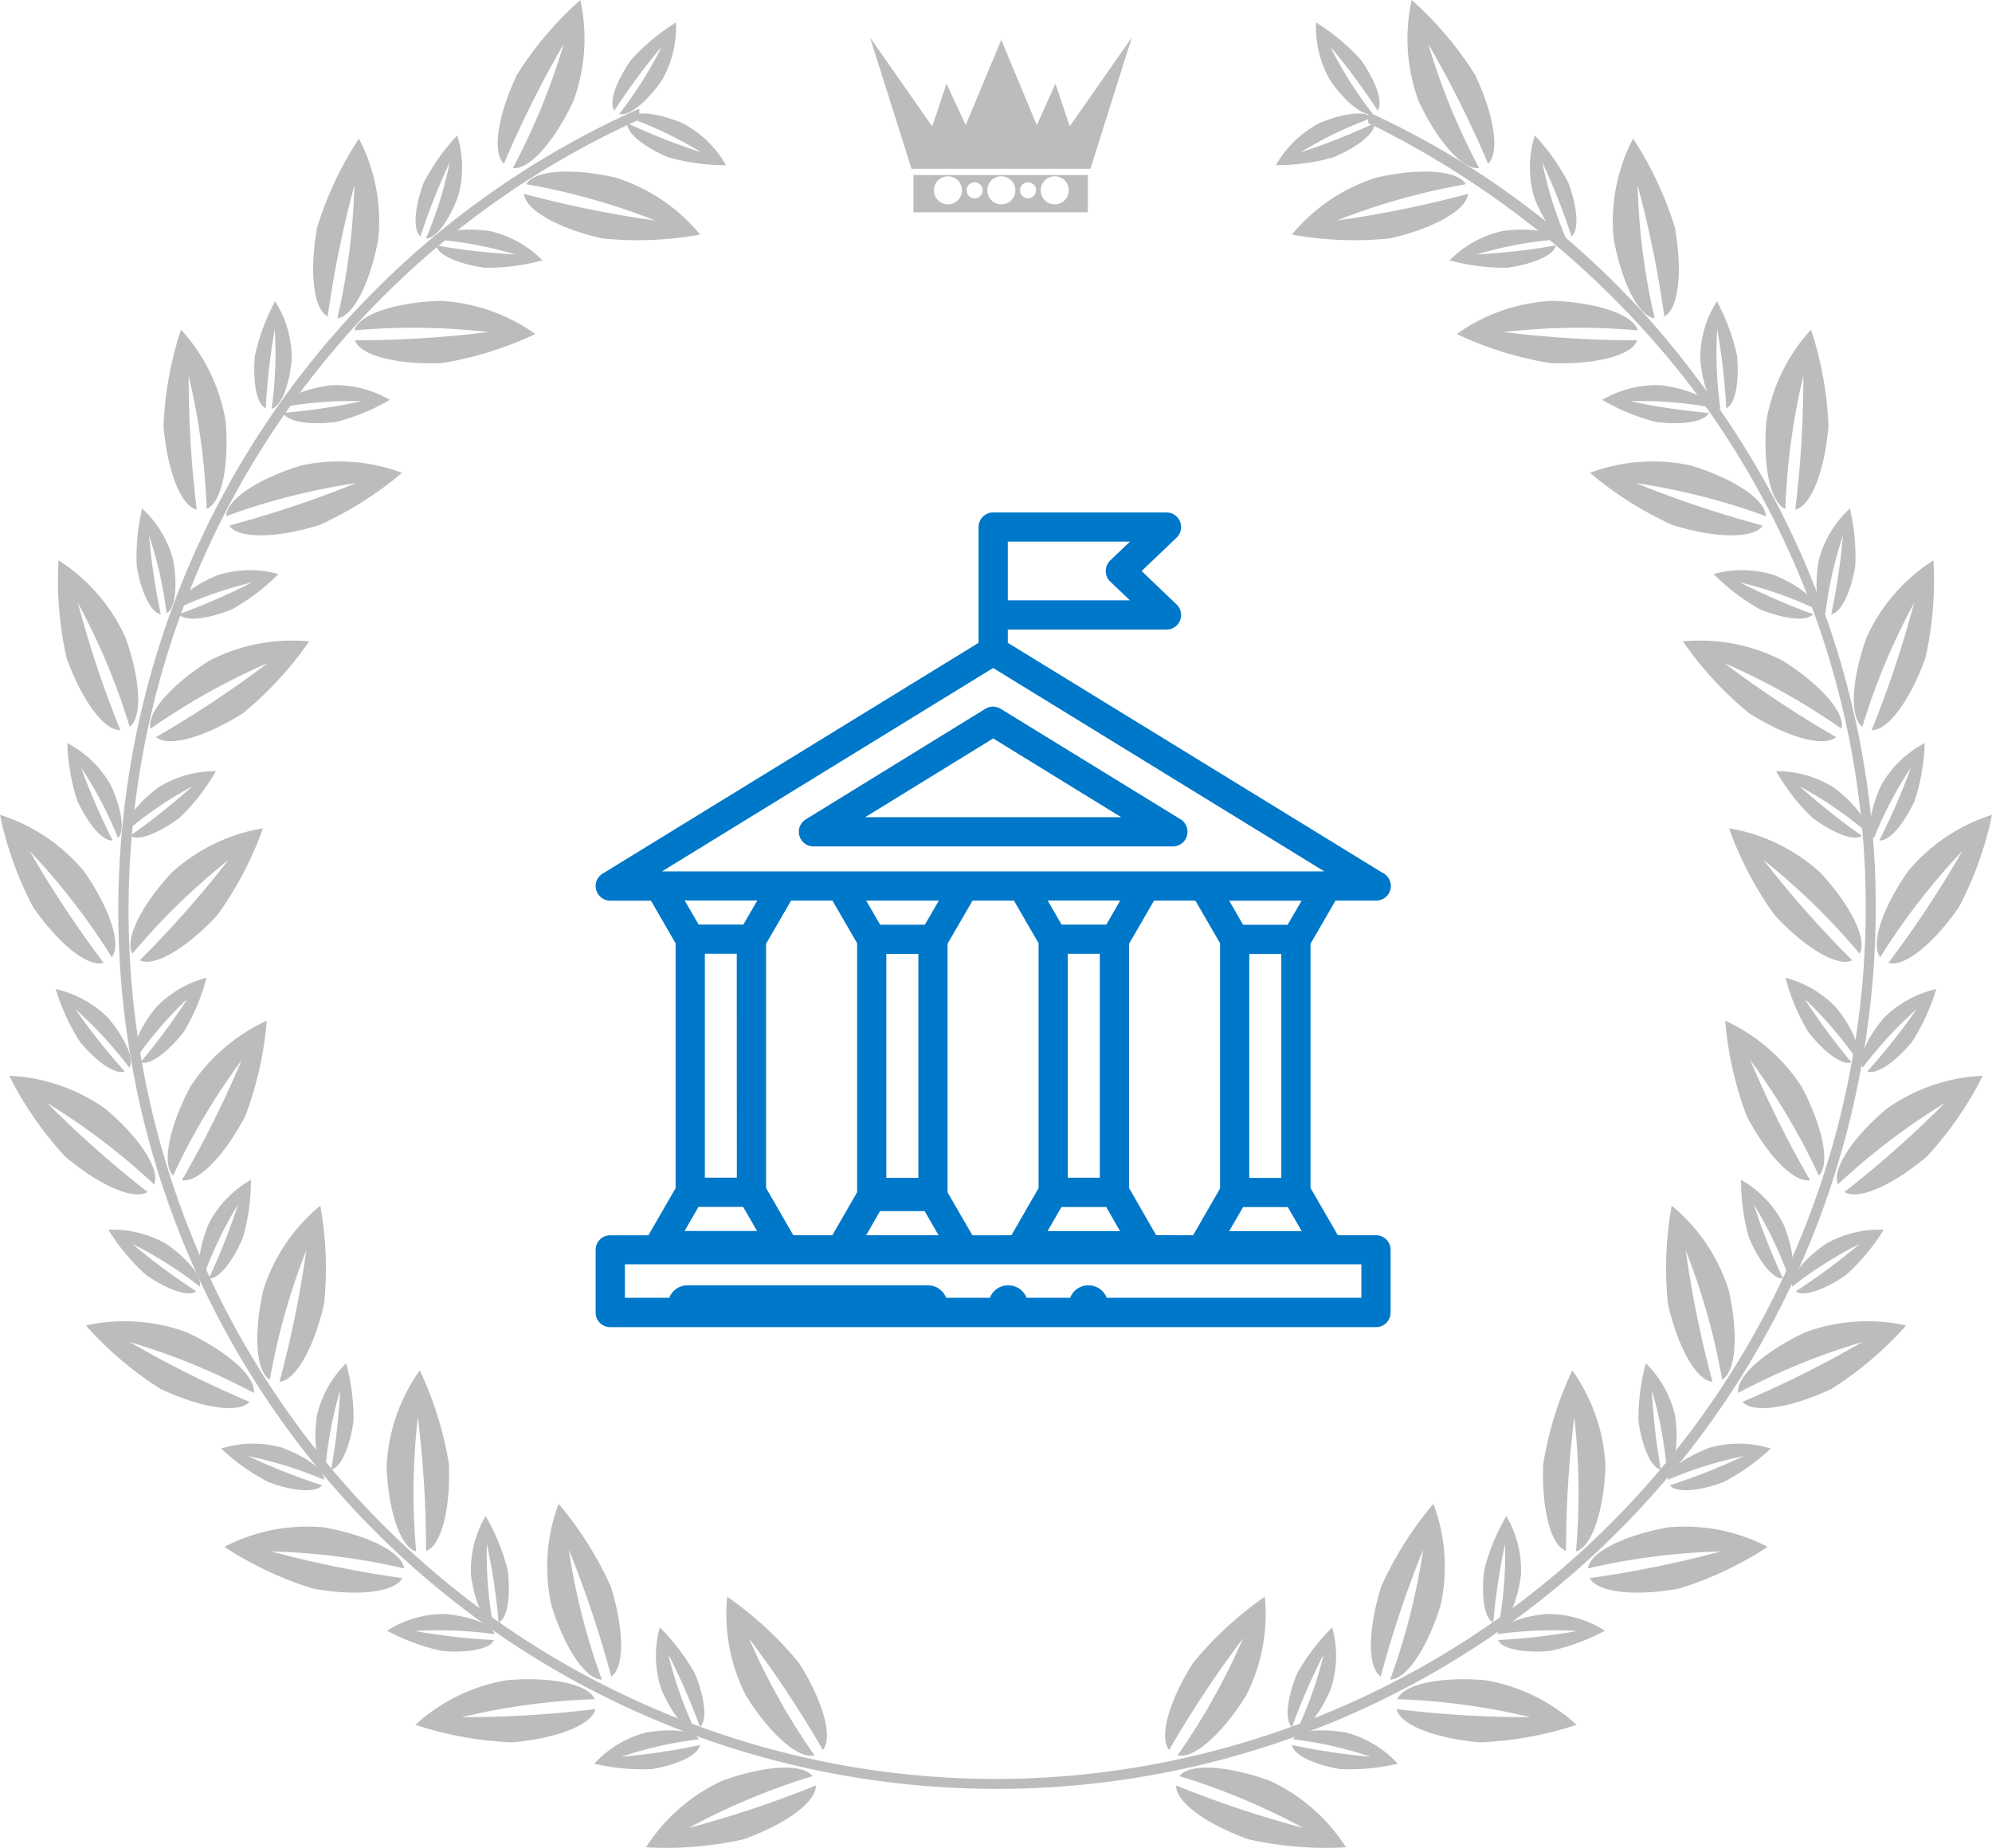 <svg xmlns="http://www.w3.org/2000/svg" width="96.981" height="89.944" viewBox="0 0 96.981 89.944"><defs><style>.a{fill:#bcbcbc;}.b{fill:#0078c9;}</style></defs><g transform="translate(-667 -837.056)"><g transform="translate(584.178 403.424)"><g transform="translate(82.822 433.632)"><path class="a" d="M257.787,818.089a8.746,8.746,0,0,0,.937,4.855c1.161,1.847,2.547,3.067,3.315,2.866a32.346,32.346,0,0,1-3.194-5.7,52.467,52.467,0,0,1,3.6,5.436c.514-.6.009-2.373-1.151-4.22A17.066,17.066,0,0,0,257.787,818.089Z" transform="translate(-222.386 -740.362)"/><path class="a" d="M238.4,863.119a8.748,8.748,0,0,1,3.729-3.247c2.052-.74,3.9-.847,4.377-.215a32.332,32.332,0,0,0-6.026,2.52,52.479,52.479,0,0,0,6.185-2.065c.032.793-1.454,1.875-3.507,2.615A17.065,17.065,0,0,1,238.4,863.119Z" transform="translate(-206.946 -773.195)"/><path class="a" d="M240.927,825.488a5.2,5.2,0,0,0,.047,2.936c.488,1.2,1.173,2.057,1.643,2.018a19.215,19.215,0,0,1-1.281-3.662,31.16,31.16,0,0,1,1.545,3.551c.363-.3.25-1.387-.238-2.587A10.141,10.141,0,0,0,240.927,825.488Z" transform="translate(-208.804 -746.265)"/><path class="a" d="M225.928,851.893a5.2,5.2,0,0,1,2.516-1.515c1.277-.221,2.366-.094,2.582.325a19.213,19.213,0,0,0-3.784.853,31.2,31.2,0,0,0,3.83-.57c-.063.467-1.044.947-2.321,1.168A10.132,10.132,0,0,1,225.928,851.893Z" transform="translate(-196.996 -766.038)"/><path class="a" d="M215.01,795.716a8.747,8.747,0,0,0-.352,4.932c.643,2.084,1.667,3.622,2.46,3.626a32.344,32.344,0,0,1-1.611-6.33,52.512,52.512,0,0,1,2.07,6.183c.653-.451.624-2.29-.02-4.374A17.06,17.06,0,0,0,215.01,795.716Z" transform="translate(-187.816 -722.512)"/><path class="a" d="M182.86,840.183a8.746,8.746,0,0,1,4.443-2.172c2.174-.183,3.982.19,4.283.925a32.335,32.335,0,0,0-6.473.875,52.5,52.5,0,0,0,6.508-.394c-.174.774-1.89,1.435-4.064,1.618A17.062,17.062,0,0,1,182.86,840.183Z" transform="translate(-162.635 -756.22)"/><path class="a" d="M196.851,798.667a5.2,5.2,0,0,0-.714,2.849c.161,1.285.6,2.29,1.065,2.375a19.211,19.211,0,0,1-.29-3.868,31.188,31.188,0,0,1,.573,3.83c.428-.2.6-1.275.44-2.56A10.139,10.139,0,0,0,196.851,798.667Z" transform="translate(-173.209 -724.867)"/><path class="a" d="M176.022,823.02a5.194,5.194,0,0,1,2.822-.812c1.29.117,2.309.522,2.41.983a19.183,19.183,0,0,0-3.876-.156,31.2,31.2,0,0,0,3.847.441c-.182.435-1.253.644-2.544.527A10.135,10.135,0,0,1,176.022,823.02Z" transform="translate(-157.179 -743.639)"/><path class="a" d="M177.523,763.6a8.746,8.746,0,0,0-1.616,4.673c.082,2.18.672,3.929,1.438,4.139a32.348,32.348,0,0,1,.082-6.531,52.482,52.482,0,0,1,.4,6.508c.748-.267,1.195-2.05,1.113-4.23A17.058,17.058,0,0,0,177.523,763.6Z" transform="translate(-157.085 -696.889)"/><path class="a" d="M136.844,802.034a8.747,8.747,0,0,1,4.853-.948c2.147.385,3.8,1.214,3.9,2a32.351,32.351,0,0,0-6.479-.831,52.518,52.518,0,0,0,6.388,1.3c-.369.7-2.2.9-4.344.511A17.061,17.061,0,0,1,136.844,802.034Z" transform="translate(-125.922 -726.734)"/><path class="a" d="M160.267,761.9a5.194,5.194,0,0,0-1.427,2.567c-.177,1.283-.012,2.368.414,2.569a19.2,19.2,0,0,1,.722-3.812,31.178,31.178,0,0,1-.438,3.848c.465-.079.91-1.076,1.087-2.36A10.132,10.132,0,0,0,160.267,761.9Z" transform="translate(-143.415 -695.534)"/><path class="a" d="M136.1,781.418a5.193,5.193,0,0,1,2.936-.054c1.216.447,2.1,1.1,2.074,1.573a19.215,19.215,0,0,0-3.7-1.154,31.122,31.122,0,0,0,3.6,1.422c-.288.373-1.377.3-2.594-.149A10.134,10.134,0,0,1,136.1,781.418Z" transform="translate(-125.332 -710.902)"/><path class="a" d="M147.849,723.928a8.746,8.746,0,0,0-2.771,4.1c-.485,2.127-.368,3.97.317,4.37a32.334,32.334,0,0,1,1.77-6.287,52.509,52.509,0,0,1-1.3,6.39c.791-.064,1.685-1.671,2.17-3.8A17.066,17.066,0,0,0,147.849,723.928Z" transform="translate(-132.256 -665.238)"/><path class="a" d="M103.486,751.945a8.746,8.746,0,0,1,4.933.341c1.974.928,3.353,2.156,3.247,2.943a32.355,32.355,0,0,0-6.043-2.479,52.448,52.448,0,0,0,5.833,2.914c-.538.583-2.354.3-4.329-.631A17.06,17.06,0,0,1,103.486,751.945Z" transform="translate(-99.308 -687.421)"/><path class="a" d="M133.329,717.7a5.2,5.2,0,0,0-2.043,2.11c-.5,1.194-.624,2.284-.265,2.589A19.206,19.206,0,0,1,132.7,718.9a31.166,31.166,0,0,1-1.419,3.6c.469.044,1.158-.8,1.661-2A10.141,10.141,0,0,0,133.329,717.7Z" transform="translate(-121.112 -660.267)"/><path class="a" d="M108.9,729.721a5.2,5.2,0,0,1,2.85.708c1.059.746,1.739,1.607,1.6,2.056a19.207,19.207,0,0,0-3.279-2.073,31.157,31.157,0,0,0,3.111,2.306c-.375.286-1.408-.069-2.467-.815A10.135,10.135,0,0,1,108.9,729.721Z" transform="translate(-103.625 -669.857)"/><path class="a" d="M128.036,679.406a8.747,8.747,0,0,0-3.736,3.239c-1.019,1.929-1.382,3.739-.825,4.3a32.349,32.349,0,0,1,3.337-5.615,52.489,52.489,0,0,1-2.908,5.836c.781.143,2.06-1.178,3.079-3.107A17.065,17.065,0,0,0,128.036,679.406Z" transform="translate(-115.048 -629.717)"/><path class="a" d="M85.06,692.663a8.748,8.748,0,0,1,4.677,1.606c1.667,1.408,2.681,2.95,2.375,3.683a32.347,32.347,0,0,0-5.2-3.959,52.44,52.44,0,0,0,4.88,4.324c-.671.425-2.351-.322-4.018-1.729A17.06,17.06,0,0,1,85.06,692.663Z" transform="translate(-84.608 -640.294)"/><path class="a" d="M118.628,669.067a5.194,5.194,0,0,0-2.519,1.509c-.795,1.023-1.194,2.045-.926,2.432a19.206,19.206,0,0,1,2.531-2.94,31.177,31.177,0,0,1-2.3,3.113c.442.164,1.326-.477,2.121-1.5A10.136,10.136,0,0,0,118.628,669.067Z" transform="translate(-108.574 -621.468)"/><path class="a" d="M96.251,671.8a5.2,5.2,0,0,1,2.57,1.422c.83,1,1.264,2,1.009,2.4a19.22,19.22,0,0,0-2.63-2.851,31.175,31.175,0,0,0,2.409,3.032c-.436.179-1.342-.431-2.172-1.426A10.133,10.133,0,0,1,96.251,671.8Z" transform="translate(-93.536 -623.649)"/><path class="a" d="M120.671,633.067a8.746,8.746,0,0,0-4.447,2.162c-1.484,1.6-2.3,3.254-1.911,3.944a32.364,32.364,0,0,1,4.676-4.56,52.476,52.476,0,0,1-4.319,4.884c.717.34,2.295-.6,3.778-2.2A17.06,17.06,0,0,0,120.671,633.067Z" transform="translate(-107.868 -592.747)"/><path class="a" d="M82.822,629.823a8.747,8.747,0,0,1,4.1,2.762c1.246,1.791,1.826,3.544,1.341,4.172a32.352,32.352,0,0,0-3.994-5.168,52.508,52.508,0,0,0,3.6,5.44c-.758.236-2.188-.919-3.434-2.71A17.066,17.066,0,0,1,82.822,629.823Z" transform="translate(-82.822 -590.158)"/><path class="a" d="M117.551,619.323a5.193,5.193,0,0,0-2.824.806c-1.033.782-1.683,1.666-1.524,2.11a19.2,19.2,0,0,1,3.205-2.185,31.162,31.162,0,0,1-3.03,2.411c.384.273,1.4-.117,2.437-.9A10.14,10.14,0,0,0,117.551,619.323Z" transform="translate(-107.042 -581.781)"/><path class="a" d="M99.031,612.569a5.2,5.2,0,0,1,2.114,2.038c.544,1.176.7,2.261.354,2.578a19.2,19.2,0,0,0-1.8-3.435,31.184,31.184,0,0,0,1.542,3.552c-.468.06-1.185-.763-1.729-1.939A10.13,10.13,0,0,1,99.031,612.569Z" transform="translate(-95.754 -576.393)"/><path class="a" d="M126.7,587.933a8.746,8.746,0,0,0-4.855.937c-1.847,1.161-3.067,2.547-2.866,3.315a32.347,32.347,0,0,1,5.7-3.194,52.469,52.469,0,0,1-5.436,3.6c.6.514,2.373.01,4.22-1.151A17.063,17.063,0,0,0,126.7,587.933Z" transform="translate(-111.648 -556.71)"/><path class="a" d="M96.844,568.546a8.746,8.746,0,0,1,3.247,3.729c.74,2.052.847,3.9.216,4.377a32.333,32.333,0,0,0-2.52-6.026,52.48,52.48,0,0,0,2.065,6.185c-.793.032-1.875-1.454-2.615-3.507A17.058,17.058,0,0,1,96.844,568.546Z" transform="translate(-93.993 -541.27)"/><path class="a" d="M130.3,571.073a5.2,5.2,0,0,0-2.937.047c-1.2.488-2.056,1.173-2.018,1.643A19.2,19.2,0,0,1,129,571.483a31.138,31.138,0,0,1-3.551,1.545c.3.363,1.387.25,2.587-.238A10.137,10.137,0,0,0,130.3,571.073Z" transform="translate(-116.744 -543.128)"/><path class="a" d="M115.869,556.074a5.2,5.2,0,0,1,1.515,2.516c.221,1.277.094,2.366-.325,2.582a19.222,19.222,0,0,0-.852-3.784,31.148,31.148,0,0,0,.57,3.83c-.467-.063-.947-1.044-1.168-2.321A10.137,10.137,0,0,1,115.869,556.074Z" transform="translate(-108.95 -531.319)"/><path class="a" d="M145.85,545.156a8.748,8.748,0,0,0-4.932-.352c-2.085.643-3.622,1.667-3.626,2.46a32.333,32.333,0,0,1,6.33-1.611,52.536,52.536,0,0,1-6.183,2.07c.451.653,2.29.623,4.374-.02A17.06,17.06,0,0,0,145.85,545.156Z" transform="translate(-126.279 -522.139)"/><path class="a" d="M122.993,513.006a8.748,8.748,0,0,1,2.172,4.443c.183,2.174-.19,3.982-.925,4.283a32.339,32.339,0,0,0-.874-6.473,52.472,52.472,0,0,0,.394,6.508c-.774-.174-1.435-1.89-1.618-4.064A17.059,17.059,0,0,1,122.993,513.006Z" transform="translate(-114.181 -496.959)"/><path class="a" d="M156.061,527a5.2,5.2,0,0,0-2.849-.714c-1.286.161-2.29.6-2.375,1.065a19.212,19.212,0,0,1,3.869-.289,31.216,31.216,0,0,1-3.83.573c.2.428,1.275.6,2.561.44A10.14,10.14,0,0,0,156.061,527Z" transform="translate(-137.086 -507.533)"/><path class="a" d="M145.065,506.168a5.2,5.2,0,0,1,.812,2.822c-.117,1.29-.522,2.309-.983,2.41a19.219,19.219,0,0,0,.156-3.876,31.139,31.139,0,0,0-.441,3.847c-.435-.182-.644-1.253-.527-2.544A10.136,10.136,0,0,1,145.065,506.168Z" transform="translate(-131.672 -491.503)"/><path class="a" d="M176.963,507.669a8.747,8.747,0,0,0-4.673-1.616c-2.18.082-3.93.672-4.14,1.438a32.35,32.35,0,0,1,6.531.082,52.5,52.5,0,0,1-6.508.4c.267.748,2.05,1.195,4.23,1.113A17.059,17.059,0,0,0,176.963,507.669Z" transform="translate(-150.899 -491.409)"/><path class="a" d="M160.442,466.99a8.745,8.745,0,0,1,.948,4.853c-.386,2.147-1.214,3.8-2,3.9a32.338,32.338,0,0,0,.831-6.479,52.48,52.48,0,0,0-1.3,6.388c-.7-.369-.9-2.2-.512-4.344A17.067,17.067,0,0,1,160.442,466.99Z" transform="translate(-142.967 -460.246)"/><path class="a" d="M193.027,490.413a5.194,5.194,0,0,0-2.567-1.427c-1.283-.177-2.368-.012-2.569.414a19.2,19.2,0,0,1,3.812.722,31.172,31.172,0,0,1-3.848-.438c.079.465,1.076.91,2.36,1.087A10.132,10.132,0,0,0,193.027,490.413Z" transform="translate(-166.62 -477.739)"/><path class="a" d="M184.927,466.25a5.2,5.2,0,0,1,.054,2.936c-.447,1.216-1.1,2.1-1.573,2.074a19.2,19.2,0,0,0,1.154-3.7,31.158,31.158,0,0,0-1.422,3.6c-.373-.288-.3-1.377.149-2.594A10.135,10.135,0,0,1,184.927,466.25Z" transform="translate(-162.668 -459.655)"/><path class="a" d="M217.6,478a8.746,8.746,0,0,0-4.1-2.771c-2.127-.485-3.969-.368-4.371.317a32.339,32.339,0,0,1,6.287,1.77,52.525,52.525,0,0,1-6.39-1.3c.064.791,1.671,1.685,3.8,2.17A17.065,17.065,0,0,0,217.6,478Z" transform="translate(-183.513 -466.58)"/><path class="a" d="M206.694,433.632a8.747,8.747,0,0,1-.341,4.933c-.928,1.974-2.156,3.353-2.942,3.247a32.363,32.363,0,0,0,2.479-6.043,52.476,52.476,0,0,0-2.913,5.833c-.584-.538-.3-2.354.63-4.329A17.066,17.066,0,0,1,206.694,433.632Z" transform="translate(-178.443 -433.632)"/><path class="a" d="M238.666,463.475a5.194,5.194,0,0,0-2.11-2.043c-1.194-.5-2.284-.624-2.589-.265a19.217,19.217,0,0,1,3.495,1.684,31.138,31.138,0,0,1-3.6-1.419c-.044.469.8,1.158,2,1.661A10.141,10.141,0,0,0,238.666,463.475Z" transform="translate(-203.322 -455.435)"/><path class="a" d="M233.393,439.042a5.2,5.2,0,0,1-.708,2.85c-.746,1.059-1.607,1.739-2.056,1.6a19.21,19.21,0,0,0,2.073-3.279,31.187,31.187,0,0,0-2.306,3.111c-.286-.375.069-1.408.815-2.467A10.137,10.137,0,0,1,233.393,439.042Z" transform="translate(-200.482 -437.948)"/><path class="a" d="M368.242,818.089a8.746,8.746,0,0,1-.937,4.855c-1.161,1.847-2.547,3.067-3.315,2.866a32.346,32.346,0,0,0,3.194-5.7,52.468,52.468,0,0,0-3.6,5.436c-.514-.6-.01-2.373,1.151-4.22A17.065,17.065,0,0,1,368.242,818.089Z" transform="translate(-306.661 -740.362)"/><path class="a" d="M374.319,863.119a8.748,8.748,0,0,0-3.729-3.247c-2.052-.74-3.9-.847-4.377-.215a32.338,32.338,0,0,1,6.026,2.52,52.491,52.491,0,0,1-6.185-2.065c-.032.793,1.454,1.875,3.507,2.615A17.065,17.065,0,0,0,374.319,863.119Z" transform="translate(-308.792 -773.195)"/><path class="a" d="M395.067,825.488a5.193,5.193,0,0,1-.047,2.936c-.488,1.2-1.173,2.057-1.643,2.018a19.22,19.22,0,0,0,1.281-3.662,31.2,31.2,0,0,0-1.545,3.551c-.363-.3-.25-1.387.238-2.587A10.14,10.14,0,0,1,395.067,825.488Z" transform="translate(-330.209 -746.265)"/><path class="a" d="M399.107,851.893a5.2,5.2,0,0,0-2.516-1.515c-1.277-.221-2.366-.094-2.582.325a19.206,19.206,0,0,1,3.784.853,31.21,31.21,0,0,1-3.83-.57c.063.467,1.044.947,2.321,1.168A10.132,10.132,0,0,0,399.107,851.893Z" transform="translate(-331.058 -766.038)"/><path class="a" d="M415.991,795.716a8.746,8.746,0,0,1,.352,4.932c-.643,2.084-1.667,3.622-2.46,3.626a32.353,32.353,0,0,0,1.611-6.33,52.462,52.462,0,0,0-2.07,6.183c-.653-.451-.623-2.29.02-4.374A17.068,17.068,0,0,1,415.991,795.716Z" transform="translate(-346.204 -722.512)"/><path class="a" d="M427.9,840.183a8.746,8.746,0,0,0-4.443-2.172c-2.174-.183-3.982.19-4.283.925a32.336,32.336,0,0,1,6.473.875,52.5,52.5,0,0,1-6.508-.394c.174.774,1.89,1.435,4.064,1.618A17.062,17.062,0,0,0,427.9,840.183Z" transform="translate(-351.145 -756.22)"/><path class="a" d="M441.1,798.667a5.2,5.2,0,0,1,.714,2.849c-.161,1.285-.6,2.29-1.065,2.375a19.2,19.2,0,0,0,.289-3.868,31.183,31.183,0,0,0-.573,3.83c-.428-.2-.6-1.275-.44-2.56A10.138,10.138,0,0,1,441.1,798.667Z" transform="translate(-367.764 -724.867)"/><path class="a" d="M448.665,823.02a5.194,5.194,0,0,0-2.822-.812c-1.29.117-2.309.522-2.41.983a19.184,19.184,0,0,1,3.876-.156,31.206,31.206,0,0,1-3.847.441c.182.435,1.253.644,2.544.527A10.135,10.135,0,0,0,448.665,823.02Z" transform="translate(-370.527 -743.639)"/><path class="a" d="M455.8,763.6a8.746,8.746,0,0,1,1.616,4.673c-.082,2.18-.672,3.929-1.438,4.139a32.342,32.342,0,0,0-.082-6.531,52.485,52.485,0,0,0-.4,6.508c-.748-.267-1.195-2.05-1.113-4.23A17.065,17.065,0,0,1,455.8,763.6Z" transform="translate(-379.252 -696.889)"/><path class="a" d="M473.957,802.034a8.747,8.747,0,0,0-4.853-.948c-2.147.385-3.8,1.214-3.9,2a32.354,32.354,0,0,1,6.479-.831,52.52,52.52,0,0,1-6.388,1.3c.369.7,2.2.9,4.344.511A17.064,17.064,0,0,0,473.957,802.034Z" transform="translate(-387.897 -726.734)"/><path class="a" d="M477.658,761.9a5.2,5.2,0,0,1,1.427,2.567c.177,1.283.012,2.368-.414,2.569a19.213,19.213,0,0,0-.722-3.812,31.22,31.22,0,0,0,.438,3.848c-.465-.079-.91-1.076-1.087-2.36A10.131,10.131,0,0,1,477.658,761.9Z" transform="translate(-397.529 -695.534)"/><path class="a" d="M489.459,781.418a5.193,5.193,0,0,0-2.936-.054c-1.216.447-2.1,1.1-2.074,1.573a19.207,19.207,0,0,1,3.7-1.154,31.146,31.146,0,0,1-3.6,1.422c.288.373,1.378.3,2.594-.149A10.133,10.133,0,0,0,489.459,781.418Z" transform="translate(-403.251 -710.902)"/><path class="a" d="M484.164,723.928a8.748,8.748,0,0,1,2.771,4.1c.485,2.127.368,3.97-.317,4.37a32.334,32.334,0,0,0-1.77-6.287,52.473,52.473,0,0,0,1.3,6.39c-.791-.064-1.685-1.671-2.17-3.8A17.071,17.071,0,0,1,484.164,723.928Z" transform="translate(-402.776 -665.238)"/><path class="a" d="M509.545,751.945a8.747,8.747,0,0,0-4.933.341c-1.974.928-3.353,2.156-3.247,2.943a32.356,32.356,0,0,1,6.043-2.479,52.46,52.46,0,0,1-5.833,2.914c.538.583,2.354.3,4.329-.631A17.063,17.063,0,0,0,509.545,751.945Z" transform="translate(-416.742 -687.421)"/><path class="a" d="M502.081,717.7a5.2,5.2,0,0,1,2.043,2.11c.5,1.194.625,2.284.265,2.589a19.2,19.2,0,0,0-1.684-3.495,31.206,31.206,0,0,0,1.419,3.6c-.469.044-1.158-.8-1.661-2A10.135,10.135,0,0,1,502.081,717.7Z" transform="translate(-417.318 -660.267)"/><path class="a" d="M518.819,729.721a5.194,5.194,0,0,0-2.85.708c-1.059.746-1.739,1.607-1.6,2.056a19.209,19.209,0,0,1,3.279-2.073,31.129,31.129,0,0,1-3.111,2.306c.375.286,1.408-.069,2.467-.815A10.135,10.135,0,0,0,518.819,729.721Z" transform="translate(-427.11 -669.857)"/><path class="a" d="M498.269,679.406a8.747,8.747,0,0,1,3.736,3.239c1.019,1.929,1.382,3.739.825,4.3a32.35,32.35,0,0,0-3.337-5.615,52.473,52.473,0,0,0,2.908,5.836c-.781.143-2.06-1.178-3.079-3.107A17.065,17.065,0,0,1,498.269,679.406Z" transform="translate(-414.277 -629.717)"/><path class="a" d="M532.233,692.663a8.747,8.747,0,0,0-4.677,1.606c-1.667,1.408-2.681,2.95-2.375,3.683a32.353,32.353,0,0,1,5.2-3.959,52.447,52.447,0,0,1-4.88,4.324c.671.425,2.351-.322,4.018-1.729A17.063,17.063,0,0,0,532.233,692.663Z" transform="translate(-435.704 -640.294)"/><path class="a" d="M512.782,669.067a5.194,5.194,0,0,1,2.519,1.509c.795,1.023,1.194,2.045.926,2.432a19.19,19.19,0,0,0-2.531-2.94,31.2,31.2,0,0,0,2.3,3.113c-.442.164-1.326-.477-2.121-1.5A10.133,10.133,0,0,1,512.782,669.067Z" transform="translate(-425.855 -621.468)"/><path class="a" d="M534.674,671.8a5.2,5.2,0,0,0-2.57,1.422c-.83,1-1.264,2-1.009,2.4a19.222,19.222,0,0,1,2.63-2.851,31.16,31.16,0,0,1-2.409,3.032c.436.179,1.342-.431,2.172-1.426A10.138,10.138,0,0,0,534.674,671.8Z" transform="translate(-440.408 -623.649)"/><path class="a" d="M499.189,633.067a8.747,8.747,0,0,1,4.447,2.162c1.483,1.6,2.3,3.254,1.91,3.944a32.357,32.357,0,0,0-4.676-4.56,52.491,52.491,0,0,0,4.319,4.884c-.717.34-2.295-.6-3.778-2.2A17.067,17.067,0,0,1,499.189,633.067Z" transform="translate(-415.011 -592.747)"/><path class="a" d="M540.361,629.823a8.746,8.746,0,0,0-4.1,2.762c-1.246,1.791-1.826,3.544-1.341,4.172a32.347,32.347,0,0,1,3.993-5.168,52.465,52.465,0,0,1-3.595,5.44c.758.236,2.188-.919,3.433-2.71A17.066,17.066,0,0,0,540.361,629.823Z" transform="translate(-443.38 -590.158)"/><path class="a" d="M510.531,619.323a5.193,5.193,0,0,1,2.824.806c1.033.782,1.683,1.666,1.524,2.11a19.211,19.211,0,0,0-3.205-2.185,31.146,31.146,0,0,0,3.03,2.411c-.385.273-1.4-.117-2.437-.9A10.137,10.137,0,0,1,510.531,619.323Z" transform="translate(-424.059 -581.781)"/><path class="a" d="M535.834,612.569a5.2,5.2,0,0,0-2.114,2.038c-.544,1.176-.7,2.261-.354,2.578a19.212,19.212,0,0,1,1.8-3.435,31.155,31.155,0,0,1-1.542,3.552c.468.06,1.185-.763,1.729-1.939A10.136,10.136,0,0,0,535.834,612.569Z" transform="translate(-442.13 -576.393)"/><path class="a" d="M488.084,587.933a8.746,8.746,0,0,1,4.855.937c1.847,1.161,3.067,2.547,2.866,3.315a32.346,32.346,0,0,0-5.7-3.194,52.462,52.462,0,0,0,5.436,3.6c-.6.514-2.373.01-4.22-1.151A17.066,17.066,0,0,1,488.084,587.933Z" transform="translate(-406.151 -556.71)"/><path class="a" d="M533.114,568.546a8.746,8.746,0,0,0-3.247,3.729c-.74,2.052-.847,3.9-.216,4.377a32.332,32.332,0,0,1,2.52-6.026,52.48,52.48,0,0,1-2.065,6.185c.793.032,1.875-1.454,2.615-3.507A17.064,17.064,0,0,0,533.114,568.546Z" transform="translate(-438.984 -541.27)"/><path class="a" d="M495.483,571.073a5.2,5.2,0,0,1,2.936.047c1.2.488,2.056,1.173,2.018,1.643a19.2,19.2,0,0,0-3.662-1.281,31.156,31.156,0,0,0,3.551,1.545c-.3.363-1.387.25-2.587-.238A10.14,10.14,0,0,1,495.483,571.073Z" transform="translate(-412.054 -543.128)"/><path class="a" d="M521.889,556.074a5.2,5.2,0,0,0-1.515,2.516c-.221,1.277-.094,2.366.325,2.582a19.233,19.233,0,0,1,.852-3.784,31.142,31.142,0,0,1-.57,3.83c.467-.063.947-1.044,1.168-2.321A10.132,10.132,0,0,0,521.889,556.074Z" transform="translate(-431.827 -531.319)"/><path class="a" d="M465.711,545.156a8.749,8.749,0,0,1,4.932-.352c2.084.643,3.622,1.667,3.626,2.46a32.335,32.335,0,0,0-6.33-1.611,52.514,52.514,0,0,0,6.183,2.07c-.451.653-2.29.623-4.374-.02A17.059,17.059,0,0,1,465.711,545.156Z" transform="translate(-388.301 -522.139)"/><path class="a" d="M510.178,513.006a8.746,8.746,0,0,0-2.172,4.443c-.183,2.174.19,3.982.925,4.283a32.342,32.342,0,0,1,.874-6.473,52.47,52.47,0,0,1-.394,6.508c.774-.174,1.435-1.89,1.618-4.064A17.061,17.061,0,0,0,510.178,513.006Z" transform="translate(-422.009 -496.959)"/><path class="a" d="M468.662,527a5.2,5.2,0,0,1,2.849-.714c1.285.161,2.29.6,2.375,1.065a19.211,19.211,0,0,0-3.868-.289,31.206,31.206,0,0,0,3.83.573c-.2.428-1.275.6-2.561.44A10.141,10.141,0,0,1,468.662,527Z" transform="translate(-390.655 -507.533)"/><path class="a" d="M493.015,506.168a5.193,5.193,0,0,0-.812,2.822c.117,1.29.522,2.309.983,2.41a19.2,19.2,0,0,1-.156-3.876,31.228,31.228,0,0,1,.441,3.847c.435-.182.644-1.253.527-2.544A10.136,10.136,0,0,0,493.015,506.168Z" transform="translate(-409.428 -491.503)"/><path class="a" d="M433.6,507.669a8.746,8.746,0,0,1,4.673-1.616c2.18.082,3.929.672,4.139,1.438a32.347,32.347,0,0,0-6.531.082,52.493,52.493,0,0,0,6.508.4c-.267.748-2.05,1.195-4.231,1.113A17.057,17.057,0,0,1,433.6,507.669Z" transform="translate(-362.678 -491.409)"/><path class="a" d="M472.029,466.99a8.748,8.748,0,0,0-.948,4.853c.386,2.147,1.214,3.8,2,3.9a32.347,32.347,0,0,1-.831-6.479,52.515,52.515,0,0,1,1.3,6.388c.7-.369.9-2.2.511-4.344A17.06,17.06,0,0,0,472.029,466.99Z" transform="translate(-392.523 -460.246)"/><path class="a" d="M431.9,490.413a5.194,5.194,0,0,1,2.567-1.427c1.283-.177,2.368-.012,2.569.414a19.2,19.2,0,0,0-3.812.722,31.174,31.174,0,0,0,3.848-.438c-.079.465-1.076.91-2.36,1.087A10.13,10.13,0,0,1,431.9,490.413Z" transform="translate(-361.323 -477.739)"/><path class="a" d="M451.413,466.25a5.2,5.2,0,0,0-.054,2.936c.447,1.216,1.1,2.1,1.573,2.074a19.216,19.216,0,0,1-1.154-3.7,31.131,31.131,0,0,1,1.422,3.6c.373-.288.3-1.377-.149-2.594A10.136,10.136,0,0,0,451.413,466.25Z" transform="translate(-376.691 -459.655)"/><path class="a" d="M393.923,478a8.748,8.748,0,0,1,4.1-2.771c2.127-.485,3.97-.368,4.371.317a32.332,32.332,0,0,0-6.287,1.77,52.529,52.529,0,0,0,6.389-1.3c-.064.791-1.671,1.685-3.8,2.17A17.066,17.066,0,0,1,393.923,478Z" transform="translate(-331.027 -466.58)"/><path class="a" d="M421.94,433.632a8.746,8.746,0,0,0,.34,4.933c.928,1.974,2.156,3.353,2.943,3.247a32.357,32.357,0,0,1-2.479-6.043,52.456,52.456,0,0,1,2.913,5.833c.584-.538.3-2.354-.631-4.329A17.06,17.06,0,0,0,421.94,433.632Z" transform="translate(-353.21 -433.632)"/><path class="a" d="M390.07,463.475a5.2,5.2,0,0,1,2.11-2.043c1.194-.5,2.284-.624,2.589-.265a19.218,19.218,0,0,0-3.5,1.684,31.136,31.136,0,0,0,3.6-1.419c.044.469-.8,1.158-2,1.661A10.142,10.142,0,0,1,390.07,463.475Z" transform="translate(-327.953 -455.435)"/><path class="a" d="M399.716,439.042a5.2,5.2,0,0,0,.708,2.85c.746,1.059,1.607,1.739,2.056,1.6a19.209,19.209,0,0,1-2.073-3.279,31.179,31.179,0,0,1,2.306,3.111c.286-.375-.069-1.408-.815-2.467A10.138,10.138,0,0,0,399.716,439.042Z" transform="translate(-335.645 -437.948)"/><path class="a" d="M188.146,472.8a41.271,41.271,0,0,0-15.916-12.834v.534a44.464,44.464,0,0,1,15.534,12.592,42,42,0,0,1,8.3,31.281,42.421,42.421,0,0,1-41.9,36.74,42.975,42.975,0,0,1-5.63-.373,42.266,42.266,0,0,1-11.79-80.411V459.8a42.74,42.74,0,0,0,11.74,81.417,42.771,42.771,0,0,0,48.063-36.781A42.478,42.478,0,0,0,188.146,472.8Z" transform="translate(-105.618 -454.512)"/></g><g transform="translate(125.18 435.453)"><g transform="translate(0 0)"><path class="a" d="M303.067,449.033l2.016-6.394-3.027,4.328-.692-2.074-.91,2.016-1.73-4.151-1.73,4.152-.935-2.016-.695,2.077-3.028-4.33,2.018,6.394Z" transform="translate(-292.336 -442.639)"/></g><path class="a" d="M302.8,475.766v1.82h8.491v-1.82Zm1.677,1.43a.683.683,0,0,1,0-1.366.683.683,0,0,1,0,1.366Zm1.3-.293a.39.39,0,1,1,0-.78.39.39,0,0,1,0,.78Zm1.3.293a.683.683,0,0,1,0-1.366.683.683,0,1,1,0,1.366Zm1.3-.293a.39.39,0,0,1,0-.78.39.39,0,1,1,0,.78Zm1.3.293a.683.683,0,0,1,0-1.366.683.683,0,0,1,0,1.366Z" transform="translate(-300.685 -469.069)"/></g></g><g transform="translate(282.07 749.48)"><path class="b" d="M435.322,122.365h-17.5a.711.711,0,0,1-.373-1.318l8.74-5.38a.715.715,0,0,1,.746,0L435.618,121a.726.726,0,0,1,.413.65A.709.709,0,0,1,435.322,122.365Zm-14.981-1.423H432.8l-6.229-3.832Z" transform="translate(6.713 6.413)"/><path class="b" d="M451.922,147.706h-1.859l-1.33-2.3V133.518l1.215-2.1h1.98a.713.713,0,0,0,.3-1.361l-18.232-11.189v-.646h7.724a.707.707,0,0,0,.491-1.221l-1.7-1.629,1.7-1.622a.712.712,0,0,0-.491-1.228H433.28a.711.711,0,0,0-.709.712v5.635l-18.3,11.233a.7.7,0,0,0-.314.8.719.719,0,0,0,.687.519h1.977l1.2,2.073v11.922l-1.324,2.294h-1.859a.706.706,0,0,0-.709.709v3.052a.706.706,0,0,0,.709.709h37.281a.709.709,0,0,0,.712-.709v-3.052A.709.709,0,0,0,451.922,147.706Zm-17.927-33.673v-.09h5.946l-.957.914a.713.713,0,0,0-.221.513.722.722,0,0,0,.221.519l.957.911h-5.946Zm-16.833,15.96,16.118-9.9,16.121,9.9h-32.24Zm28.289,2.6-.677-1.172H448.3l-.681,1.172Zm1.859,1.423v10.9h-1.557v-10.9Zm-1.859,12.32h2.176l.677,1.172h-3.531Zm-13.181,1.374-1.209-2.095V133.518l1.218-2.1h2.014l1.2,2.073v11.922l-1.321,2.294Zm-4.19-2.8v-10.9h1.56v10.9Zm1.877-12.32h-2.176l-.681-1.172h3.537Zm-2.185,13.943h2.176l.677,1.175H427.1Zm11.686.973h-3.528l.675-1.172h2.182Zm-.985-2.6h-1.557v-10.9h1.557Zm.317-12.32h-2.176l-.678-1.172h3.531Zm2.427,15.118-1.318-2.294V133.518l1.215-2.1h2.014l1.2,2.073v11.941l-1.312,2.275Zm-20.414-2.8h-1.557v-10.9H420.8Zm.317-12.32h-2.176l-.681-1.172H421.8Zm-2.185,13.744h2.176l.678,1.172h-3.531Zm3.292-.92V133.518l1.215-2.1h2.017l1.2,2.073v12.124l-1.206,2.092h-1.9Zm28.982,5.343H415.353v-1.629H451.21Z" transform="translate(0 0)"/><path class="b" d="M427.719,126.525H416.011a.95.95,0,0,1,0-1.9h11.708a.95.95,0,0,1,0,1.9Z" transform="translate(2.388 25.52)"/><path class="b" d="M421.046,126.525a.956.956,0,0,1-.96-.948.942.942,0,0,1,.939-.951h.022a.95.95,0,1,1,0,1.9Z" transform="translate(12.976 25.52)"/><path class="b" d="M422.3,126.525a.956.956,0,0,1-.957-.948.941.941,0,0,1,.932-.951h.025a.95.95,0,1,1,0,1.9Z" transform="translate(15.626 25.52)"/></g></g></svg>